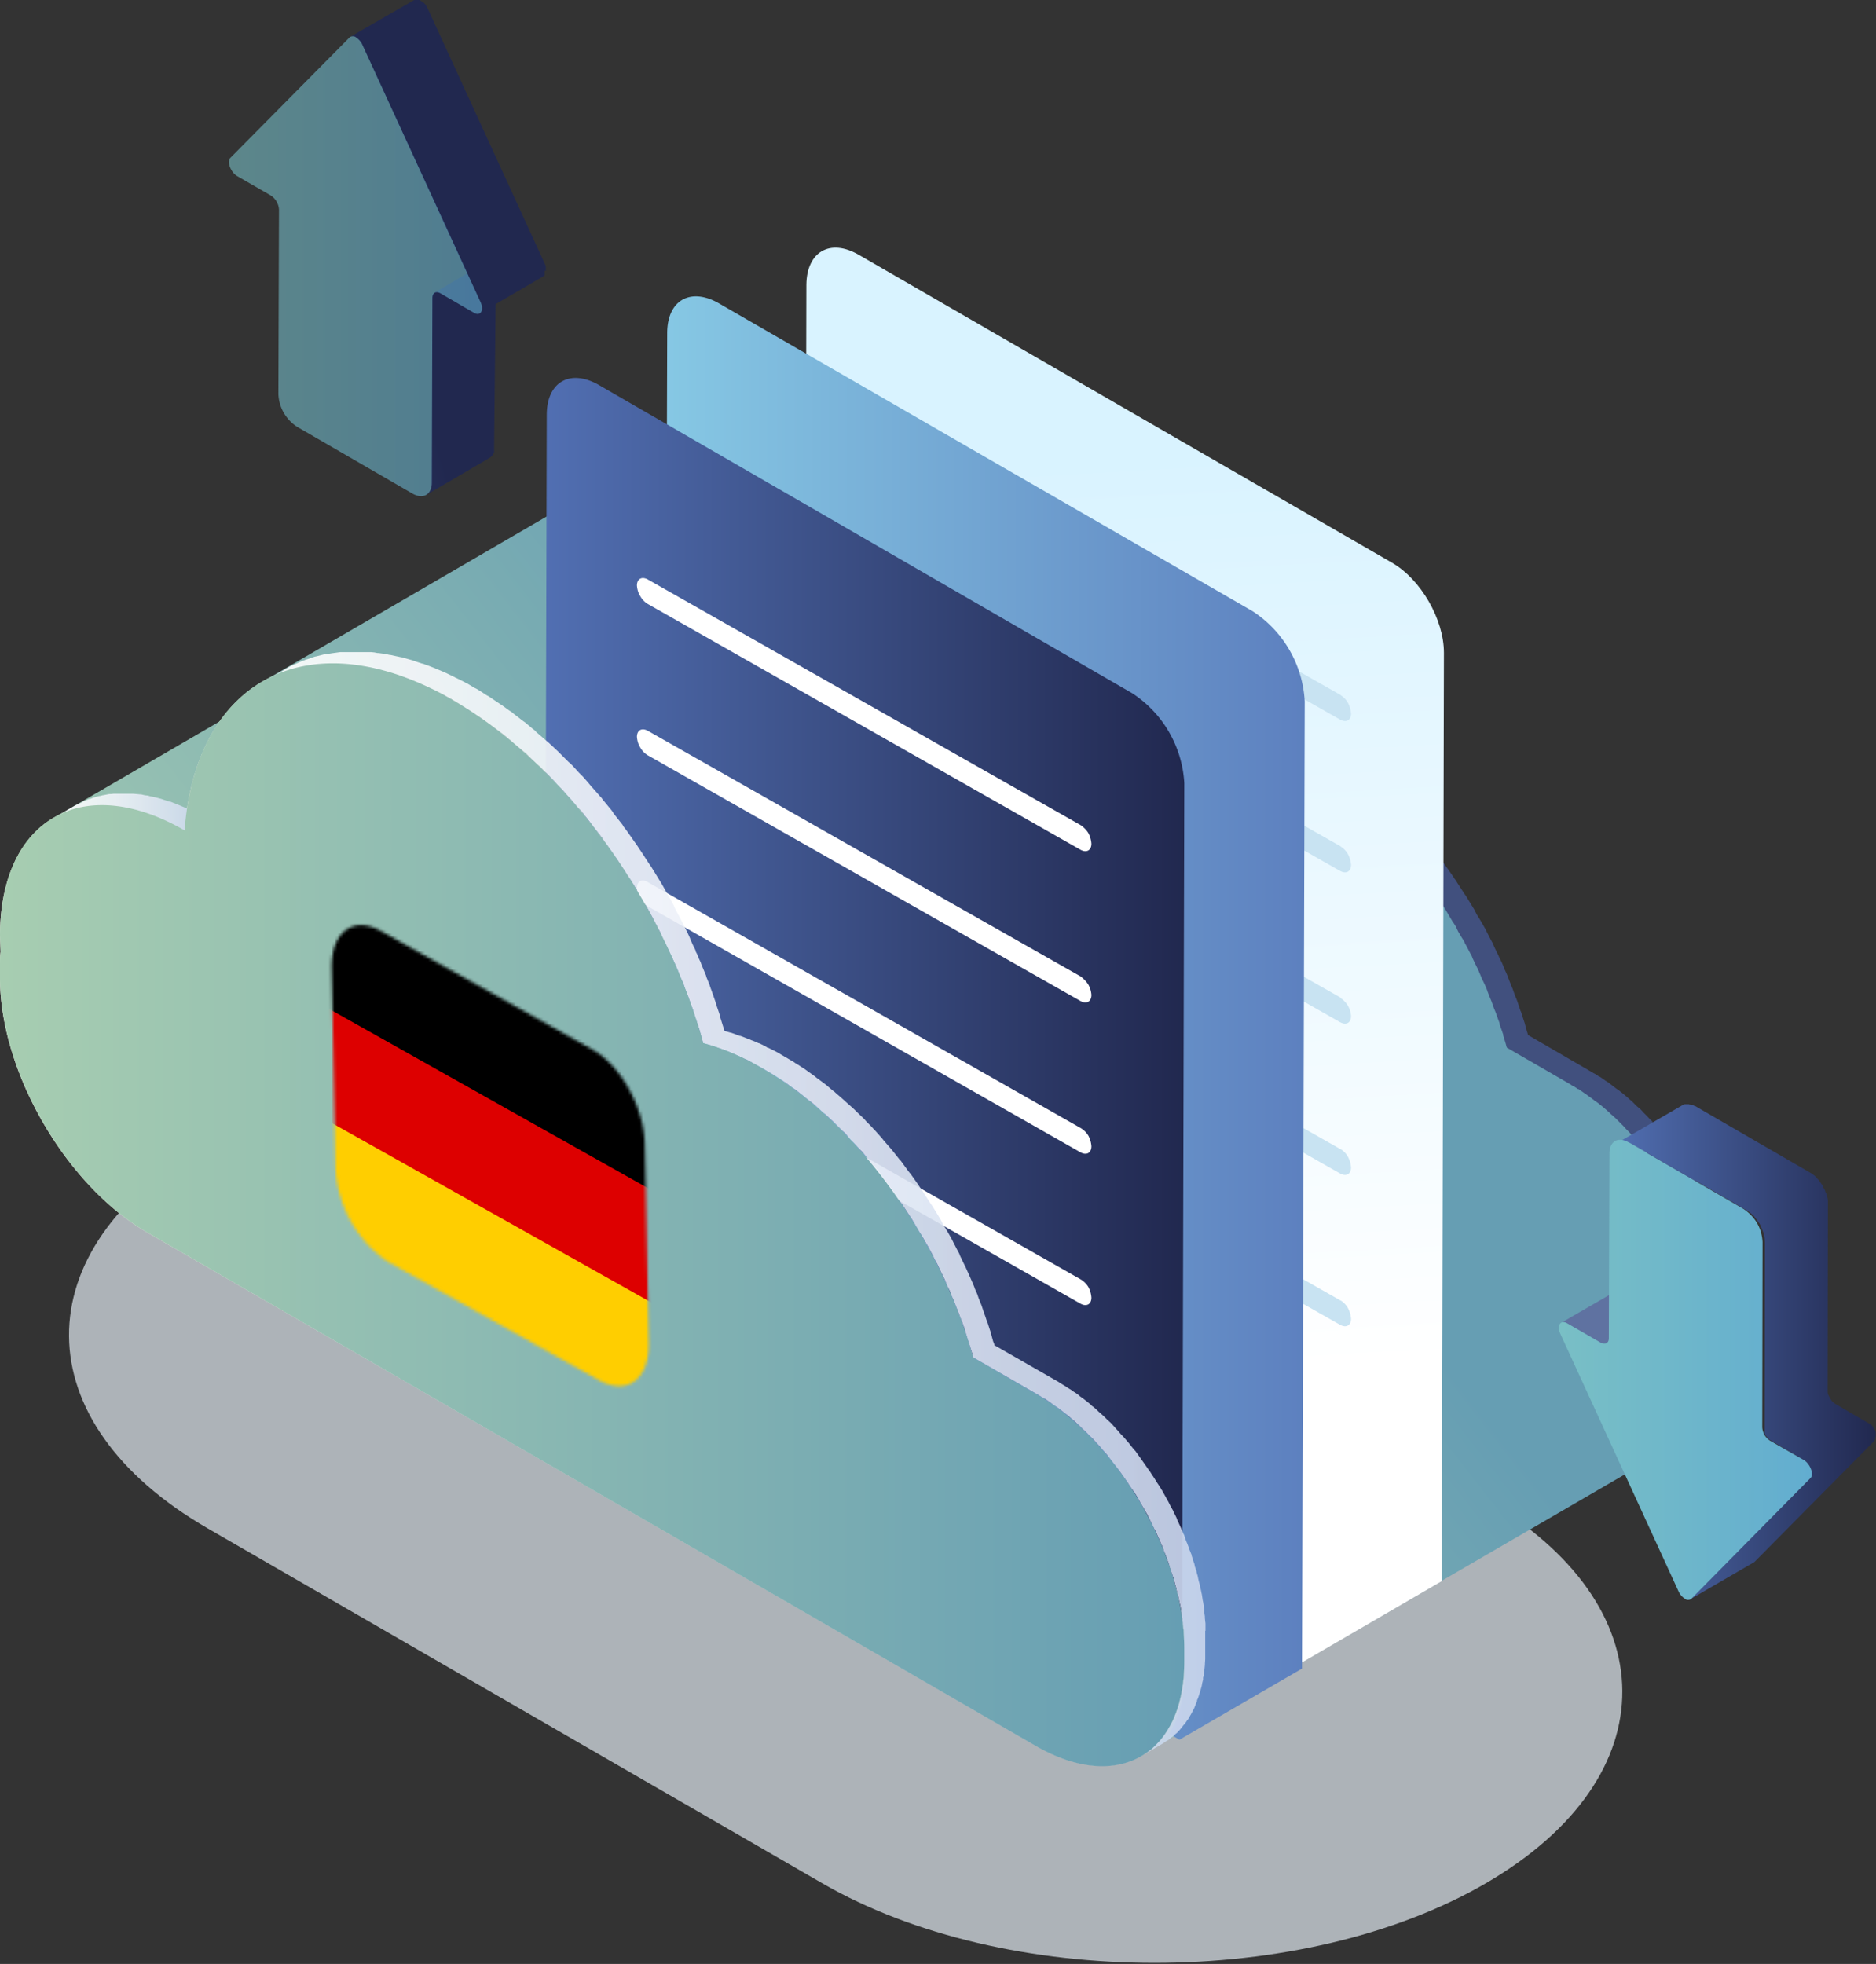 <svg version="1.1" id="Layer_1" xmlns="http://www.w3.org/2000/svg" x="0" y="0" viewBox="0 0 620 649" style="enable-background:new 0 0 620 649" xml:space="preserve"><rect x="0" y="0" width="620" height="649" fill="#333333" stroke="none"/><style>.st1{fill:#5f72a1}</style><path d="M490.4 495.2 287.4 378c-60.8-35-159-35-219.5 0s-60 92 .8 127.1l203 117.2c60.7 35.1 159 35.1 219.4 0 60.4-35.1 60-92-.7-127.1z" style="opacity:.7;fill:#e1eaf1;enable-background:new"/><path class="st1" d="m241.6 166.5-1-.5-.8-.4-1.2-.6-.9-.4-.3-.2-2.5-1-2.4-.9h-.3l-.9-.4-1.2-.4-.7-.1a2 2 0 0 0-1-.3l-.9-.3-.8-.2-1-.2-.6-.1-1-.2-1.3-.2h-.4l-1-.2-1.3-.1h-6.4l-.8.1h-.6l-2.1.4-.6.2-1.8.4-.8.3-1.1.3-.3.1-1.6.7-.7.3-2.3 1.2-7 4 2.2-1.1.8-.3 3-1.1.8-.3 1.7-.4.5-.1 2.2-.4h.6l2-.3h3.9c.6 0 .8 0 1.3.2s.8 0 1.3 0l1.4.3 1.2.2 1.6.3 1 .2 1.8.4 1 .3 1.9.6.9.3a63 63 0 0 1 5.5 2.2l1 .4 2 1 1 .5 2.6 1.5 7-4.1-2-1-.6-.6z"/><path d="M574.6 436.4V433.3c0-.2 0-.7-.2-1-.2-.3 0-.4 0-.6l-.1-1.4-.1-.8v-.2l-.4-2.5v-.4l-.4-2v-.4l-.3-1-.2-1.2-.2-.7-.2-1-.2-.9-.3-1c0-.4-.2-.7-.3-1l-.1-.6-.4-1.4-.3-1v-.2l-.9-2.5v-.2l-.8-2.3-.1-.3-.4-.9-.4-1.2-.3-.7-.4-1-.3-.6-.6-1.4-.3-.7v-.3l-1.2-2.3v-.1l-.3-.7-.9-1.8-.1-.3-.8-1.5-.6-1.1v-.3l-2.2-3.7-.2-.3-.6-1-.9-1.5-.8-1.3-1-1.5-.3-.5-.4-.5-2.7-4-2-2.6-.2-.1-1.6-2-.3-.3-1.8-2.2-.1-.2-.6-.6-1.2-1.4-.3-.2-.8-.9-1-1-.3-.3-.9-1-.8-.7-.5-.4-1-1-.6-.6-.6-.5-1-.9-.6-.5-.7-.6-1-.8-.5-.4-.9-.6-.9-.7-.4-.3-1-.8-.9-.6-.2-.1-2-1.4h-.2a10 10 0 0 0-1.9-1.2l-.5-.3-21-12.2-.2-.3c0-.4-.2-.7-.3-1.1l-.7-2.6-.1-.3-.4-1.2-.7-2.2-.2-.4-.4-1.2-.7-2.1-.2-.5-.5-1.2-.7-2-.2-.5-.5-1.2-.7-1.8-.2-.6-.5-1.2-.8-1.7-.2-.6-.5-1.2-.9-1.8-.3-.7-.5-1-1-2.1-.3-.8-.4-.7-1.4-2.7-.4-.8-.3-.6-.9-1.6-1-1.7-1-1.6-.6-1.2-.2-.4-2.7-4.4-.5-.7-2.4-3.7-.4-.7-.4-.5-1-1.5-1.2-1.7-1-1.4-.7-1-.4-.4-2.4-3.3-.4-.4-2.7-3.4-.1-.1-.7-.8-1.9-2.2-.3-.4-.7-.8-1.7-1.9-.5-.5-.6-.7-1.8-1.8-.6-.7-.5-.4-2-2-.7-.7-.3-.3-2.7-2.4-.3-.3-3-2.7-.3-.2-.7-.6-2.2-1.8-.4-.3-.8-.6-1.9-1.5-.6-.4-.6-.5-2-1.3-.8-.6-.6-.3-1.7-1.2-1-.6-.3-.2-1.7-1-1-.6-.8-.5-2.3-1.3h-.1l-2.8-1.4-.2-.1-.6-.3-2-1-.4-.1-.6-.3-1.8-.8-.6-.2-.4-.2-2-.7-.6-.2h-.2l-2.7-1h-.1l-2.2-.6v-.3l-.4-1.1-1-3.2v-.4l-1.3-4-.2-.6-.5-1.4-.9-2.5-.2-.6-.5-1.4-.8-2.3-.3-.6-.6-1.4-.8-2.2-.3-.7-.6-1.4-1-2.1-.2-.7-.6-1.3-1-2.3-.4-.7-.5-1.2-1.3-2.5-.4-.9-.4-.9-1.6-3-.6-1c0-.3-.2-.5-.3-.8l-1-1.8-1.2-2.1-1-2-.8-1.2-.3-.5-3.2-5.3-.5-.7-3-4.5-.4-.8-.6-.7-1.2-1.8-1.3-2-1.3-1.7-.7-1-.5-.6-3-3.9-.4-.5v-.2l-3.3-3.9v-.1l-.9-1-2.2-2.6-.4-.4-.8-1-2-2.3-.6-.6-.8-.8-2-2.2-.8-.7-.6-.6-2.3-2.3-.9-.8-.3-.4-3.1-2.9c-.2 0-.3-.2-.5-.3l-3.6-3.2-.2-.2-1-.8-2.5-2-.5-.5-.9-.7-2.3-1.7-.7-.5-.8-.6-2-1.5-1-.6-.6-.5-2.1-1.3-1-.7-.6-.4-2-1.2-1.2-.7-.9-.5-2.5-1.5-.3-.1-.4-.2-2.8-1.5-.4-.2h-.2l-3-1.5-.4-.2-.4-.1-3-1.4-3.3-1.2h-.3l-.3-.2-3.1-1h-.2l-.3-.1-3.2-1h-.1l-3.4-.7h-.6l-.9-.2-1.1-.2-.9-.2h-.6l-.5-.1-1-.1-1-.1-1-.1h-9.2l-2.2.3-.7.1-1.8.3h-.4l-2.8.7-.5.1-2.6.8-.1.1-.5.2-1.1.4-.7.3-1.1.4-.7.3-1.1.6-.6.3-1.6 1-7 4 1.6-1 .5-.2 1.2-.6.7-.3 1-.4.8-.3 1-.4.7-.3 2.6-.8h.5l2.7-.7.5-.1 1.8-.3.6-.1 2.2-.3h.2l2-.1h6.1l1 .1 1 .1 1 .1 1 .1 1.1.2.9.1 1.1.2.9.1.6.2 3.3.7h.2l3.2.9.5.1 3.1 1 .6.3c1.1.4 2.2.7 3.2 1.2h.1l3.1 1.3.7.3 3.1 1.5.5.2 3 1.5.5.4 2.6 1.4 2 1.2 2 1.3 1.7 1 2 1.4 1.6 1 2.1 1.5 1.5 1.2 2.3 1.7 1.4 1 2.6 2.2 1 .9 3.7 3.2.5.4c1.1.9 2.1 1.9 3.1 3l1.2 1 2.3 2.4 1.4 1.3 2 2.2 1.3 1.4 2.1 2.3 1.2 1.3 2.2 2.7 1 1 3.2 4 .5.7 2.9 3.8 1.2 1.7 1.3 1.7 1.4 2 1.2 1.7 1 1.5 3 4.5.4.8 3.2 5.2 1 1.8 1.1 1.9 1.2 2.1 1 1.9.9 1.7 1.6 3.1.9 1.8 1.2 2.5.9 1.9 1 2.2.9 2 .9 2.1.9 2.1.7 2.1.8 2 .8 2.3.8 2 .9 2.5.6 2 .9 2.6.6 1.8 1.3 4.6 5 1.6.8.3 2 .7 1 .4 1.8.8 1 .4 2 1 .8.3 5.2 2.8 1.8 1 1.7 1 1.2.9 1.8 1.2 1.3.9 1.8 1.2 1.2 1 2 1.4 1.1 1 2.2 1.7 1 .8 3 2.7.4.3 2.7 2.5 1 1 2 2 1 1 3 3 1.7 2 1 1.1 1.9 2.2.7 1c1 1 1.8 2.2 2.7 3.3l.4.5c.9 1 1.7 2.2 2.5 3.3l1 1.4 1 1.4 1.2 1.7 1 1.4.8 1.2 2.5 3.7.5.8 2.6 4.4 1 1.5.8 1.6 1 1.8 1 1.6.7 1.4 3 6.3.8 1.6.9 2 .8 1.6.7 1.8.8 1.8.7 1.8.7 1.7.7 2 .6 1.6.7 2.1.6 1.6.7 2.3.5 1.5.7 2.6.4 1.3 21.2 12.4 2.4 1.4h.1l2.3 1.6.8.6 1.5 1 1 .8 1.3 1 1 .8 1.3 1.1 1 .9 1.2 1.1 1 1 1.3 1.2 1 .9 1.2 1.3.8.9 1.5 1.6.6.6 2 2.3.3.4 3.6 4.8 2.8 4 .6 1 1 1.4.9 1.4 1 1.5.7 1.2 2 3.8.8 1.4.8 1.5 1 2 .3.7 1.2 2.7.3.8.9 2 .4 1a34 34 0 0 1 2 5.3v.3l1 2.8c.7 2.2 1.3 4.5 1.8 6.8l.3 1.8.2 1 .4 2.5.1.3.4 2.8v.8l.3 2v1l.2 1.8v7.2l-.1 2.7v.7l-.1 1.8-.1 1-.2 1.5-.2 1-.2 1.4-.2 1.2c0 .4-.2.7-.3 1.1l-.4 1.4-.3 1-.5 1.5c0 .3-.2.6-.3.8l-1.9 4.3-1 1.7-.2.3-.8 1.2-.4.5-.8 1-.4.4-1.2 1.3-.2.1-1 1-.5.4-1 .7-.4.3-1.5 1 7-4.1 1.5-1 .4-.3 1-.7.4-.4 1.2-1 .1-.1 1.3-1.3.3-.4.8-1 .4-.5.8-1.2.2-.3h.1l1-1.7.9-1.7v-.1l1-2.5v-.2l.3-.6.5-1.6.1-.4.2-.6.3-1.3.2-.6.1-.6.2-1.2.2-.6v-.7l.2-1 .1-.6.1-1 .1-1V445l.2-2.4v-6.1l.1-.1z" style="fill:#41507e"/><linearGradient id="SVGID_1_" gradientUnits="userSpaceOnUse" x1="118.8" y1="145.8" x2="368.7" y2="340.6" gradientTransform="matrix(1 0 0 -1 0 649.9)"><stop offset="0" style="stop-color:#a7cdb1"/><stop offset="1" style="stop-color:#669eb3"/></linearGradient><path d="M567.5 440.5v-3.2l-.1-1v-.5l-.2-1.4v-1l-.4-2.5-.1-.4-.4-2v-.4l-.2-1-.3-1.2-.1-.7-.3-1-.2-.9-.2-1c0-.4-.2-.7-.3-1l-.2-.6c0-.4-.2-1-.4-1.4l-.2-.9-.1-.3-.8-2.5-.1-.2-.8-2.2-.1-.4-.3-.8-.5-1.2-.3-.8-.4-1-.2-.6-.6-1.4-.3-.7-.1-.2-1.1-2.4-.3-.8-.9-1.8-.2-.3-.7-1.4-.6-1.2-.1-.2-2.2-3.8-.1-.3-.6-1-1-1.5-.8-1.3-1-1.5-.3-.5-.3-.4-2.8-4-2-2.7-.1-.1-1.6-2-.3-.3-1.9-2.3-.7-.7-1.2-1.4-.2-.2-.9-.9-.9-1-.3-.3-1-1-.7-.7-.5-.5-1-.9-.7-.6-.5-.5-1-.9-.6-.5-.7-.6-1-.8-.5-.4-.9-.6-.9-.7-.4-.3-1.1-.8-.8-.6-.2-.1-2-1.4h-.2c-.7-.5-1.3-.9-2-1.2l-.4-.3-21.1-12.2-.1-.3-.3-1.1-.8-2.6v-.3l-.4-1.2-.8-2.2v-.4l-.5-1.3-.7-2-.2-.5-.5-1.2-.7-2-.2-.5-.5-1.2-.7-1.8-.2-.6-.5-1.2-.8-1.7-.3-.6-.5-1.2-.8-1.9-.3-.6-.5-1-1-2.1-.3-.8-.4-.7-1.4-2.7-.5-.9-.2-.5-1-1.6-1-1.7-.8-1.7-.7-1.1-.3-.4-2.6-4.4-.5-.7-2.4-3.8-.4-.6-.4-.6-1-1.4-1.2-1.7-1-1.4-.7-1-.4-.4-2.4-3.3-.4-.4v-.1l-2.8-3.3-.1-.2-.7-.7-1.9-2.2-.3-.4-.7-.8-1.8-2-.4-.4-.7-.7-1.7-1.8-.6-.7-.5-.5-2-1.9-.7-.7-.3-.3-2.7-2.4-.3-.4-3-2.6-.3-.2-.7-.6-2.2-1.8-.4-.3-.8-.6-1.9-1.5-.6-.4-.7-.5-1.7-1.3-.8-.5-.6-.4-1.7-1.1-1-.6-.3-.3-2-1-1-.7-.7-.4-2.4-1.3-2.9-1.5h-.1l-.7-.4-2-1h-.4l-.5-.3-1.9-.8-.5-.3-.5-.1-2-.8-.5-.2h-.2l-2.8-1-2.2-.5v-.3l-.4-1.2-1-3.2v-.3l-1.4-4.1-.1-.5-1.4-4-.2-.5-.5-1.5-.9-2.2-.2-.6-.6-1.5-.9-2.1-.2-.7-.6-1.4-1-2.1-.2-.7-.6-1.4-1-2.2-.4-.7-.5-1.2-1.3-2.5-.4-.9-.4-.9-1.6-3.1-.6-1-.3-.7-1-1.9c-.3-.7-.8-1.4-1.2-2l-1-2-.8-1.2-.3-.6-3.2-5.2-.5-.7-3-4.6-.4-.7-.6-.7-1.2-1.8-1.3-2c-.4-.7-.9-1.1-1.3-1.7l-.7-1-.5-.7-3-3.8-.3-.5-.2-.2-3.1-4h-.2l-.8-1-2.2-2.6-.3-.4-1-1-2-2.3-.5-.6-.8-.8-2-2.2-.8-.7-.6-.6-2.3-2.3-.8-.9-.4-.3-3-2.9-.5-.4h-.1l-3.6-3.2-.3-.2-.9-.7-2.5-2.1-.5-.4-1-.7-2.2-1.8-.8-.6-.8-.5-2-1.5-1-.7-.6-.4-2.1-1.4-1-.7-.6-.3-2-1.2-1.2-.7-.8-.6-2.6-1.4-.3-.1-.4-.2-2.8-1.5-.4-.2h-.1l-3.2-1.6-.3-.1-.4-.2-3-1.3h-.1l-3.2-1.2-.4-.1-.3-.1-3-1h-.2l-.4-.2-3.2-.9h-.1l-3.3-.7h-.3l-.4-.1-.8-.2-1.2-.2-.8-.1h-.7l-.4-.1-1-.2h-1l-1-.2h-7.1l-2 .1h-.2l-2.2.3h-.6l-1.9.4h-.4l-2.7.7-.5.1-2.6.8h-.2l-.5.2-1 .5-.8.2-1 .5-.7.3-1.2.6-.6.3-1.6.9L86.7 225.3l1.6-1 .6-.2 1.2-.6.6-.3 1.1-.5.7-.2 1.1-.5.7-.2 2.6-.8.4-.1 2.8-.7h.4l1.9-.4h.6l2.1-.3-87.2 50.7 2.2-1.1.8-.4 1.6-.6 1.4-.5.8-.2 1.7-.4.6-.2 2.2-.4h.6l2-.2h3.8l1.2.1 1.3.2 1.5.1 1.2.2 1.6.3 1 .3 1.7.4 1.1.3 1.9.6.8.2c1.8.7 3.7 1.4 5.6 2.3l.9.4 2 1 1 .5 2.5 1.4 81.1-47.2 1.1.5.5.3 3 1.5.5.3 2.6 1.4 2 1.3 2 1.2 1.7 1 2 1.4 1.6 1 2.1 1.6 1.5 1 2.3 1.8 1.4 1.1 2.6 2 1 1 3.7 3.2.5.5 3.1 2.8 1.2 1.2 2.4 2.3 1.3 1.4 2 2.1 1.4 1.4 2 2.3 1.2 1.4 2.3 2.6.9 1 3.2 4 .5.7 3 3.8 1.1 1.7 1.3 1.7 1.4 2 1.2 1.7 1 1.5 3 4.6.4.7 4.3 7 1 1.9 1.2 2.1 1 1.9 1 1.7 1.5 3.1.9 1.8 1.2 2.5 1 1.9 1 2.2.8 2 1 2.1.8 2.1.9 2.2.8 2 .8 2.3.8 2 .8 2.5.7 2 .9 2.6.5 1.8 1 3.2c0 .5.2 1 .4 1.4l5 1.6.7.2 2 .8 1 .4 1.8.8 1 .4 2 1 .8.3 2.8 1.5 2.5 1.3 1.7 1 1.7 1 1.3.9 1.8 1.2 1.3.9 1.8 1.2 1.3 1 1.9 1.4 1.2 1 2.1 1.7 1 .8 3 2.7.5.3 3.6 3.5 2 2 1.1 1 1.8 1.9 1 1.2 1.8 1.9 1 1.2 1.9 2.2.8.9 2.6 3.3.5.5 2.4 3.3 1.1 1.4 1 1.4 1.2 1.7 1 1.4.8 1.2 2.4 3.7.5.8 2.6 4.4 1 1.5.9 1.6 1 1.8.9 1.6.7 1.4 1.4 2.7.7 1.5 1 2.1.8 1.6.8 1.9.8 1.7.8 1.8.7 1.8.7 1.8.7 1.7.7 2 .7 1.6.7 2.1.5 1.6.8 2.3.4 1.5.8 2.5.4 1.4 21 12.2 2.5 1.5h.1l2.3 1.6.8.5 1.5 1.1 1 .7 1.3 1.1 1 .8 1.3 1.1 1 .9 1.2 1.1 1 1 1.3 1.1.9 1 1.3 1.3.8.8 1.5 1.6.5.7 2 2.3.3.4 1.7 2 2 2.7 2.8 4 .6 1 1 1.4.8 1.4 1 1.5.7 1.3 2.1 3.7.8 1.4.7 1.5 1 2 .4.7 1.2 2.8.3.7.8 2 .4.9.8 2 .3.8 1 2.6v.3l.9 2.8.2.9.6 2 .3 1 .4 1.8.3 1 .4 2 .2 1 .4 2.4v.3l.5 2.8v.8l.2 2 .1 1 .1 1.8v10.8l-.1 1.8-.1 1-.2 1.4-.2 1.1-.2 1.3-.2 1.2-.3 1.2-.3 1.3-.3 1-.5 1.6-.3.8c-.6 1.5-1.2 2.9-2 4.3l-1 1.7-.2.3-.9 1.2c0 .2-.2.3-.3.5l-.9 1-.3.4-1.2 1.3-.2.1-1.1 1-.4.4-1 .7-.5.3-1.4 1 176.2-102.4 1.4-1 .5-.2 1-.8.4-.3 1.1-1 .2-.2 1.2-1.3.3-.4.9-1 .3-.4.9-1.2.2-.4 1-1.7 1-1.7 1-2.5v-.3l.2-.6.6-1.5v-.4l.3-.7.3-1.3.1-.5.2-.7.2-1.1.1-.6.1-.8.2-1v-.6l.2-.9v-1.4l.2-1.4V442.6c.2-.7.2-1.5.1-2.2l.1.1z" style="fill:url(#SVGID_1_)"/><path d="M149.9 231.4c37.7 21.8 70 67.6 82.5 113.3A80.8 80.8 0 0 1 252 353c31.8 18.4 59 57 69.6 95.6l21 12.1c27 15.6 48.9 53.4 48.8 84.4v3.8c-.1 31-22 43.5-49 28L48.7 407.3C21.7 391.7-.1 354 0 323v-3.9c0-1.5 0-3 .2-4.6l-.2-5.3c.1-38.5 27.4-54.1 61-34.7 3.8-50.6 42.1-70.1 88.9-43.1z" style="fill:#f6f0e9"/><linearGradient id="SVGID_2_" gradientUnits="userSpaceOnUse" x1="380.8" y1="194.9" x2="363.9" y2="497.7" gradientTransform="matrix(1 0 0 -1 0 649.9)"><stop offset="0" style="stop-color:#fff"/><stop offset="1" style="stop-color:#d9f3ff"/></linearGradient><path d="M477.2 215.7c0-11-7.6-24.2-17.1-29.7L283.8 84.2c-9.5-5.5-17.2-1-17.3 9.9l-.6 268.4.2.1 2 1.8 1 .8 3.2 2.7.3.3 2.7 2.5 1 1 2 1.9 1 1.1 1.8 1.9 1.1 1.2 1.7 1.9 1 1.1 2 2.2.7 1 2.7 3.3.4.5 2.5 3.2 1 1.5 1 1.4 1.2 1.7 1 1.4.8 1.2 2.4 3.7.5.8c1 1.4 1.8 2.9 2.7 4.3l.9 1.6.9 1.6 1 1.8.9 1.6.7 1.4 1.4 2.7.7 1.4 1 2.2.8 1.6.9 1.9.7 1.7.8 1.8.7 1.7.7 1.8.7 1.8.7 1.9.7 1.7.7 2 .6 1.7.7 2.2.5 1.6 1.1 4 21.1 12.1 2.4 1.4.1.1 2.3 1.6.8.5 1.5 1.1 1 .7 1.3 1 1 .9 1.3 1 1 1 1.2 1 1 1 1.3 1.2 1 1 1.2 1.2.8 1 1.5 1.5.6.7 2 2.3.3.4 1.6 2 2 2.7 2.8 4 .6 1 1 1.4.9 1.3 1 1.6 2.8 5 .7 1.4.8 1.5 1 2 .3.7 1.2 2.7.3.7.9 2 .4 1 1 2.8 1 2.6v.2l.9 2.9.3.9.5 1.9.3 1 .5 1.9.2 1 .6 3 .4 2 34.6 19.9 51.6-30 .7-306.8z" style="fill:url(#SVGID_2_)"/><path d="m443.1 229.7-143.2-81.2c-2-1.1-3.6-.2-3.6 2 .1 1.2.4 2.4 1 3.5a7 7 0 0 0 2.5 2.6l143.1 81.2c2 1.1 3.6.2 3.6-2a8.8 8.8 0 0 0-1-3.5 7 7 0 0 0-2.5-2.6h.1zm0 50-143.2-81.2c-2-1.1-3.6-.2-3.6 2 .1 1.2.4 2.4 1 3.5a7 7 0 0 0 2.5 2.6l143.1 81.2c2 1.1 3.6.2 3.6-2a8.8 8.8 0 0 0-1-3.5 7 7 0 0 0-2.5-2.6h.1zm0 50-143.2-81.2c-2-1.1-3.6-.2-3.6 2 .1 1.2.4 2.4 1 3.5a7 7 0 0 0 2.5 2.6l143.1 81.2c2 1.1 3.6.2 3.6-2a8 8 0 0 0-1-3.4c-.6-1-1.4-1.9-2.5-2.6l.1-.1zm0 50.1-143.2-81.3c-2-1.2-3.6-.3-3.6 2a8 8 0 0 0 1 3.4c.6 1 1.4 1.9 2.5 2.6l143.1 81.3c2 1.1 3.6.2 3.6-2a8.8 8.8 0 0 0-1-3.5 7 7 0 0 0-2.5-2.6l.1.1zm0 50-143.2-81.3c-2-1.1-3.6-.2-3.6 2 .1 1.2.4 2.4 1 3.5a7 7 0 0 0 2.5 2.6l143.1 81.2c2 1.1 3.6.2 3.6-2a8.8 8.8 0 0 0-1-3.5 7 7 0 0 0-2.5-2.6l.1.1z" style="fill:#c8e3f2"/><linearGradient id="SVGID_3_" gradientUnits="userSpaceOnUse" x1="219.9" y1="313.5" x2="431.2" y2="313.5" gradientTransform="matrix(1 0 0 -1 0 649.9)"><stop offset="0" style="stop-color:#86c8e4"/><stop offset="1" style="stop-color:#5d80bf"/></linearGradient><path d="M431.2 231.8A38 38 0 0 0 414 202L237.7 100.3c-9.5-5.5-17.2-1.1-17.2 9.8l-.6 202.4.8 1.6.9 1.9 1 2.3.9 2 .9 2 .9 2.1.8 2.2.9 2.1.8 2.2.8 2 .8 2.5.7 2 .8 2.6.6 1.8 1.3 4.6 5 1.6.8.3 2 .7 1 .4 1.8.8 1 .4 2 1 .8.3 5.2 2.9 1.8 1 1.7 1 1.3.8 1.8 1.2 1.3.9 1.8 1.3 1.2.9 2 1.4 1.1 1 2.2 1.7 1 .8 3 2.7.4.3 5.6 5.4 1.1 1.2 1.8 1.8 1.1 1.2 1.7 2 1 1 2 2.3.7.9 2.7 3.3.4.5 2.5 3.3 1 1.4 1 1.4 1.2 1.7 1 1.4.8 1.2 2.4 3.8.5.7 2.7 4.4.9 1.6.9 1.5 1 1.8.9 1.6.7 1.4 1.4 2.7 1.7 3.6.8 1.6.9 2 .7 1.6.8 1.8.7 1.8.8 1.8.7 1.7.7 2 .6 1.7.7 2 .6 1.7.7 2.2.5 1.5.7 2.5.4 1.4 21.1 12.3 2.4 1.4.2.1 2.3 1.6.7.5 1.6 1.1.9.7 1.3 1 1 .9 1.3 1 1 1 1.3 1 1 1 1.2 1.2 1 1 1.2 1.2.8 1 1.5 1.5.6.7 2 2.3.3.4 1.6 2 2.1 2.7 2.8 4 .6 1 1 1.4.8 1.3 1 1.6.7 1.2 2.1 3.8.8 1.4.7 1.5 1 2 .4.7 1.2 2.7.3.8.8 2 .4.9.8 2 .3.8 1 2.6v.2l.9 2.9.2.9.6 1.9.3 1 .4 1.9.3 1 .4 2 .2 1 .4 2.4v.3l.5 2.8v.8l.2 2 .1.9.1 1.9v10.7l-.2 1.8v1l-.2 1.5-.2 1-.2 1.4-.3 1.2-.2 1.1-.4 1.4c0 .4-.2.7-.3 1l-.5 1.5-.3.9a40 40 0 0 1-2 4.2l-.4.9 3.3 1.9 40.5-23.5.9-319.6z" style="fill:url(#SVGID_3_)"/><linearGradient id="SVGID_4_" gradientUnits="userSpaceOnUse" x1="180.4" y1="319.6" x2="391.4" y2="319.6" gradientTransform="matrix(1 0 0 -1 0 649.9)"><stop offset="0" style="stop-color:#516fb2"/><stop offset="1" style="stop-color:#21284f"/></linearGradient><path d="m374.3 492.5.9 1.3 1 1.6.7 1.2 2 3.8.8 1.4.8 1.4 1 2.1.3.7 1.2 2.7.3.7.9 2 .4 1 .7 2 .3.8 1 2.6v.2l1 2.8c0 .3 0 .6.2 1l.5 1.9.3 1 .5 1.9.2 1 .4 1.9.2 1 .4 2.4.1.4.3 2.3.7-276.8a38 38 0 0 0-17.2-29.7L197.9 127.2c-9.5-5.4-17.2-1-17.2 9.9l-.3 118.2.5.5 1.3 1.3 2 2.2 1.4 1.4 2 2.3 1.2 1.3 2.3 2.6 1 1.1 3 4 .6.7 3 3.8 1.2 1.6 1.2 1.8 1.4 2 1.2 1.7 1 1.5 3 4.5.4.7 4.3 7 1 2 1.2 2 1 2 1 1.6 1.5 3.2 1 1.7 1.1 2.5 1 2 1 2.2.8 2 1 2 .8 2.2.9 2.1.8 2.1.9 2.3.7 2 .9 2.5.6 1.9.9 2.7.5 1.7 1 3.2.4 1.5c1.7.4 3.4.9 5 1.5l.7.3 2 .7 1 .4 1.9.8 1 .4 2 1 .7.4 2.8 1.4 2.5 1.4 1.7 1 1.7 1 1.4.8 1.7 1.2 1.3 1 1.8 1.2 1.3 1 1.9 1.4 1.2 1c.7.5 1.4 1 2.1 1.7l1 .7 3.1 2.7.4.4 3.6 3.4 2 2 1.1 1.1 1.8 1.8 1.1 1.2 1.7 2 1 1.1 2 2.2.7 1 2.7 3.2.4.6 2.4 3.2 1.1 1.5 1 1.4 1.2 1.6 1 1.5.8 1.2 2.4 3.7.5.7 2.7 4.4.9 1.6.9 1.6 1 1.7.9 1.7.7 1.4 1.4 2.6.7 1.5 1 2.2.8 1.6.9 1.9.7 1.7c.2.7.5 1.1.8 1.7l.7 1.8.8 1.8.6 1.8.8 1.9.6 1.7.7 2 .6 1.7.7 2.2.5 1.5.7 2.6.4 1.4 21.1 12.2 2.4 1.4.1.1 2.3 1.5.8.6 1.5 1 1 .8 1.3 1 1 .9 1.3 1 1 1 1.2 1 1 1 1.3 1.2 1 .9 1.2 1.3.8.9 1.5 1.6.6.6 2 2.4.3.3 1.6 2 2 2.7 2.8 4 .6 1 1 1.6z" style="fill:url(#SVGID_4_)"/><path d="m357.2 272.7-143.1-81.2c-2-1.1-3.6-.2-3.6 2 .1 1.2.4 2.4 1.1 3.5a7 7 0 0 0 2.5 2.6l143 81.2c2 1.1 3.6.2 3.6-2a8.8 8.8 0 0 0-1-3.5c-.6-1-1.5-1.9-2.5-2.6zm0 50-143.1-81.2c-2-1.1-3.6-.2-3.6 2 .1 1.2.4 2.4 1.1 3.5a7 7 0 0 0 2.5 2.6l143 81.2c2 1.1 3.6.2 3.6-2a8 8 0 0 0-1-3.4c-.7-1.1-1.5-1.9-2.5-2.7zm0 50.1-143.1-81.3c-2-1.2-3.6-.3-3.6 2a8 8 0 0 0 3.6 6l143 81.3c2 1.1 3.6.2 3.6-2a8.8 8.8 0 0 0-1-3.5c-.6-1-1.5-1.9-2.5-2.5zm0 50-143.1-81.3c-2-1.1-3.6-.2-3.6 2 .1 1.2.4 2.4 1.1 3.5a7 7 0 0 0 2.5 2.6l143 81.2c2 1.1 3.6.2 3.6-2a8.8 8.8 0 0 0-1-3.5c-.6-1-1.5-1.9-2.5-2.5zm0 50-143.1-81.2c-2-1.1-3.6-.2-3.6 2 .1 1.2.4 2.4 1.1 3.5a7 7 0 0 0 2.5 2.6l143 81.2c2 1.2 3.6.3 3.6-2a8 8 0 0 0-1-3.4c-.6-1-1.4-1.9-2.5-2.6v-.1z" style="fill:#fff"/><g style="opacity:.9"><linearGradient id="SVGID_5_" gradientUnits="userSpaceOnUse" x1="17.8" y1="381.4" x2="68.1" y2="381.4" gradientTransform="matrix(1 0 0 -1 0 649.9)"><stop offset="0" style="stop-color:#fff"/><stop offset=".4" style="stop-color:#eff3f9"/><stop offset="1" style="stop-color:#cad6ed"/></linearGradient><path d="m65.4 269-1-.5-.8-.4-1.2-.6-.8-.4-.4-.2-2.4-1-2.5-1H56l-.9-.3-1.2-.4-.6-.2-1.1-.3-.8-.2-.9-.2-1-.2-.6-.2-1-.1-1.3-.3h-.4l-1-.1-1.3-.1h-6.4l-.8.1h-.6l-2.1.4h-.1l-.6.2a6 6 0 0 0-1.7.4l-.8.2-1 .4h-.3l-1.7.7-.7.4-2.3 1.1-7 4.1 2.3-1.1.7-.4 1.7-.6 1.3-.5.8-.2 1.7-.5h.6l2.2-.4.6-.1 2-.2h3.9l1.2.1 1.3.2 1.5.1 1.2.2 1.6.3 1 .3 2.8.7 1.9.6.8.2a66 66 0 0 1 5.6 2.3l.9.4 2 1 1 .5 2.6 1.5 7-4.1-1.9-1.1-.7-.5z" style="fill:url(#SVGID_5_)"/><linearGradient id="SVGID_6_" gradientUnits="userSpaceOnUse" x1="86.9" y1="252" x2="398.4" y2="252" gradientTransform="matrix(1 0 0 -1 0 649.9)"><stop offset="0" style="stop-color:#fff"/><stop offset=".4" style="stop-color:#eff3f9"/><stop offset="1" style="stop-color:#cad6ed"/></linearGradient><path d="M398.4 538.9v-2.4l-.1-.8-.1-1v-.5l-.2-1.4v-1l-.4-2.5-.1-.4-.3-2-.1-.4-.2-1-.3-1.2-.1-.7-.3-1-.2-.9-.2-1-.3-1-.1-.6-.5-1.4-.2-1-.1-.2-.8-2.5v-.2l-.9-2.2-.1-.4-.3-.8-.5-1.2-.3-.8-.3-1-.3-.6-.6-1.4-.3-.7-.1-.2-1.1-2.4v-.1l-.3-.7-.9-1.8-.1-.3-.8-1.4-.6-1.2-.1-.2-2.1-3.8-.2-.3-.6-1-1-1.5-.8-1.3-1-1.5-.3-.5-.3-.4-2.8-4-2-2.8h-.1l-1.6-2-.3-.4-1.9-2.2-.7-.7-1.2-1.4-.2-.2-.9-1-.9-1-.3-.3-1-.9-.7-.7-.5-.5-1-.9-.7-.6-.5-.5-1-.9-.7-.5-.6-.6-1-.8-.5-.4-.9-.7-1-.7-.3-.3-1.1-.8-.8-.5-.2-.2-2.1-1.3-.1-.1-2-1.2-.4-.3-21.3-12.2v-.3l-.4-1-.7-2.6-.1-.4-.4-1.2-.7-2.2-.2-.4-.4-1.2-.7-2-.2-.6-.4-1.2-1-2.5-.4-1.2-.8-1.8-.2-.6-.5-1.2-1-2.3-.5-1.1-.9-2-.3-.6-.5-1-1-2.1-.3-.8-.4-.7-1.4-2.7-.4-.8-.3-.6-.9-1.6-1-1.7-1-1.6-.6-1.2-.2-.4-2.7-4.4-.5-.7-2.4-3.7-.4-.7-.4-.5-1-1.5-1.2-1.7-1-1.4-.7-.9-.4-.5-2.4-3.3-.4-.4-2.7-3.4-.1-.1-.7-.8-1.9-2.2-.3-.4-.7-.8-1.7-1.9-.5-.5-.6-.7-1.8-1.8-.6-.7-.5-.5-2-1.9-.7-.7-.3-.3-2.7-2.4-.3-.3-3.1-2.7-.2-.2-.8-.6-2.1-1.8-.4-.3-.8-.6-1.9-1.4-.6-.5-.7-.5-1.8-1.3-.7-.5-.6-.4-1.7-1.1-1-.6-.4-.3-1.7-1-1-.6-.7-.4-2.4-1.4-2.8-1.4h-.2l-.6-.4-2-1-.4-.1-.6-.3-1.8-.7-.6-.3-.4-.1-2-.8-.6-.2h-.2l-2.7-1h-.1l-2.2-.6v-.2l-.4-1.2-1-3.2v-.3l-.5-1.5-.9-2.6-.1-.5-1.4-4-.2-.5-.5-1.5-.9-2.2-.2-.7-1.5-3.6-.2-.6-.7-1.5c-.3-.7-.5-1.4-.9-2l-.2-.7-.7-1.4-1-2.2c0-.3-.2-.5-.3-.8l-.5-1.1-1.3-2.6-.4-.8-.5-1-1.6-3-.5-1-.3-.7-1-1.9-1.2-2.1-1.8-3.2-.3-.5-3.2-5.2-.5-.7-3-4.6-.5-.7-.5-.8-1.2-1.7-1.4-2-1.2-1.7-.8-1-.4-.7-3-3.8c0-.2-.2-.4-.4-.6v-.1l-3.3-4v-.1l-.9-1-2.2-2.5-.4-.4-.8-1-2-2.3-.6-.6-.8-.8-2-2.2-.8-.8-.6-.5-2.3-2.3-.9-.9-.3-.3-3.1-2.9-.4-.4h-.1l-3.7-3.2-.2-.3-.9-.7-2.5-2.1-.6-.4-.9-.7-2.2-1.7-.7-.6-.8-.5-2.2-1.6-.9-.6-.6-.4-2.1-1.4-1-.7-.6-.3-2-1.3-1.1-.7-1-.5-2.5-1.5h-.2l-.4-.3-3-1.5-.3-.1-.1-.1-3.1-1.5-.3-.1-.4-.2c-2.1-.9-4.2-1.8-6.3-2.5l-.4-.2h-.3l-3-1-.2-.1-.4-.1-3.2-.9h-.1l-3.3-.7-.4-.1h-.3l-.8-.2-1.2-.2-.8-.1-.7-.1h-.4l-1-.2-1-.1h-10.3l-2.2.3-.7.1-1.8.3h-.4l-2.8.7-.5.1-2.6.9h-.2l-.4.2-1.1.4-.7.3-1.1.5-.7.3-1.1.5-.6.3-1.6 1-7 4 1.6-1 .6-.2 1.1-.6.7-.3 1.1-.4.7-.3 1.1-.4.6-.3 2.7-.8h.4l2.8-.7.4-.1 1.8-.3.7-.1 2.2-.3h.1l2-.1h6.1l1 .1 1 .1 1 .1 1 .1 1.2.2.8.1 1.2.2.8.2h.7l3.3.8h.1l3.2 1h.6l3 1 .7.3 3.2 1.2 3.1 1.3.7.3 3.2 1.5.5.2 2.9 1.5.6.4 2.6 1.4 2 1.2 2 1.3 1.6 1 2 1.4 1.6 1 6 4.4 1.3 1 2.6 2.2 1.1 1 3.7 3 .5.5 3 3 1.3 1c.7.9 1.5 1.6 2.3 2.4l1.3 1.3 2 2.2 1.4 1.4 2 2.3 1.3 1.4 2.2 2.6 1 1 3.1 4 .5.7 3 3.8 1.1 1.6 1.2 1.7 1.4 2 1.2 1.7 1 1.5 3 4.6.5.7 3.2 5.2 1 1.9 1.1 1.8 1.2 2.1 1 1.9.9 1.7 1.6 3.1.8 1.8 3.2 6.7.9 2 .9 2 .8 2.2 1 2.1.7 2.1.9 2.2.7 2 .9 2.5.6 2 .9 2.6.6 1.8.9 3.2.4 1.5c1.7.4 3.4.9 5 1.5l.8.3 2 .7 1 .4 1.8.8 1 .4 2 1 .8.3 5.3 2.9 1.7 1 1.7 1 1.3.8 1.8 1.2 1.3.9 1.8 1.3 1.3.9 1.8 1.4 1.2 1 2.2 1.7 1 .8 3 2.7.4.3 2.7 2.5 1 1 2 2 1.1 1 1.7 2 1.1 1.1 1.8 2 1 1 1.9 2.3.7 1c1 1 1.8 2 2.7 3.2l.4.5 2.5 3.3 1 1.4c.4.4.8 1 1 1.5l1.2 1.6 1 1.5.9 1.2 2.4 3.7.5.7 2.6 4.4 1 1.6.9 1.6 1 1.7.9 1.7.7 1.3c.4 1 .9 1.8 1.4 2.7l.7 1.5 1 2.1.8 1.6.8 2 .8 1.6.7 1.8.8 1.8.7 1.8.7 1.8.7 1.8.7 1.8.7 2 .5 1.7.7 2.2.5 1.5.8 2.6.4 1.4 21 12.1 2.5 1.5h.1l2.3 1.6.8.6 1.5 1 2.3 1.8 1 .8 1.3 1.1 1 .9 1.2 1.1 1 1 1.3 1.2.9.9 1.3 1.3.8.9 1.5 1.6.5.6 2 2.3.3.4 3.7 4.8 2.8 4 .6 1 1 1.4.9 1.3.9 1.5.7 1.3 2.2 3.8.7 1.4.7 1.4 1 2.1.4.7 1.2 2.7.3.7.9 2 .3 1c.8 1.8 1.4 3.6 2 5.4v.2l1 2.8.3 1 .5 1.9.3 1 .4 1.9.3 1 .4 1.9c.3 1.1.5 2.3.6 3.4v.4l.5 2.8v.7l.3 2v1l.1 1.9v10.7l-.1 1.8-.1 1-.2 1.5-.2 1-.2 1.4-.2 1.2-.3 1.1-.3 1.4-.3 1-.5 1.5-.3.8-1 2.5-1 1.8-1 1.7-.2.3-.9 1.3-.3.4-.8 1-.4.4-1.2 1.3-.2.2-1 1-.5.3-1 .8-.4.3-1.5.9 7-4.1 1.5-1 .4-.2 1-.8.5-.3 1-1 .3-.2 1.2-1.3.3-.4.8-1 .4-.4.8-1.2.3-.3v-.1l1-1.7.9-1.7 1-2.5v-.3l.3-.6.5-1.5.1-.4.2-.6.4-1.4.1-.5.1-.6.3-1.2v-.6l.2-.7.1-1.1.1-.6.1-.9.1-1v-.4l.1-1.4v-9.4h.1z" style="fill:url(#SVGID_6_)"/></g><linearGradient id="SVGID_7_" gradientUnits="userSpaceOnUse" x1="0" y1="248.5" x2="391.4" y2="248.5" gradientTransform="matrix(1 0 0 -1 0 649.9)"><stop offset="0" style="stop-color:#a7cdb1"/><stop offset="1" style="stop-color:#669eb3"/></linearGradient><path d="M149.9 231.5c37.7 21.8 70 67.6 82.5 113.2a77.3 77.3 0 0 1 19.6 8.4c31.8 18.3 59 57 69.6 95.5l21 12.2c27 15.6 48.9 53.3 48.8 84.4v3.8c-.1 31-22 43.5-49 28L48.7 407.3C21.7 391.7-.1 353.9 0 322.9v-3.8c0-1.6 0-3.1.2-4.6l-.2-5.3c.1-38.6 27.4-54.2 61-34.8 3.8-50.6 42.1-70 88.8-43l.1.1z" style="fill:url(#SVGID_7_)"/><path class="st1" d="M551.7 431.8h-.5l-.5-.1-.5-.3L539 425l-.2-.1h-1.7L516 437.1l.4-.2h.4l.5.1.6.3 11.1 6.4h.1l.1.1h.1l.1.1h1.3l.2-.1 21-12.3-.3.2.1.1z"/><linearGradient id="SVGID_8_" gradientUnits="userSpaceOnUse" x1="533.7" y1="203.2" x2="619.9" y2="203.2" gradientTransform="matrix(1 0 0 -1 0 649.9)"><stop offset="0" style="stop-color:#516fb2"/><stop offset="1" style="stop-color:#21284f"/></linearGradient><path d="M619.9 474.8s0-.1 0 0V473.1l-.1-.1v-.2l-.1-.1v-.1l-.2-.2-.1-.3-.2-.2-.2-.3v-.1l-.1-.1-.1-.2h-.1l-.1-.2h-.1l-.1-.2h-.1l-.1-.2h-.2v-.1l-.2-.1h-.1l-11.2-6.5-.5-.4-.5-.4-.4-.6-.4-.6-.3-.6-.3-.6-.1-.7v-.7l.1-61v-1.8l-.1-.4v-.3l-.2-.3v-.3l-.2-.4v-.3l-.2-.3-.1-.3-.1-.3-.1-.3-.2-.4-.2-.3-.2-.4v-.2l-.5-.7-.4-.6-.3-.4-.2-.3-.3-.3-.2-.2-.2-.3-.3-.2-.2-.3-.3-.3h-.2v-.1l-.4-.3-.2-.2-.3-.1-.3-.2-38-22h-.2l-.3-.2h-.1l-.3-.2h-.4l-.3-.1h-.2l-.3-.1h-1.3l-.4.1-.5.3-21.1 12.2.5-.2.3-.1h1.7l.6.2.6.2.6.3 38 22a14.6 14.6 0 0 1 2.5 1.9l1 1.3 1 1.4.7 1.6.6 1.5.3 1.6.1 1.5-.1 61V473.8l.1.2.1.1.1.2.2.3.2.2.1.2.1.1.1.1.1.2.2.1.1.2h.2l.1.2h.1l.2.1 11 6.5.7.6.7.7.5.8.4 1 .2.8v.8c0 .5-.2 1-.5 1.4l-39.3 39.7-.3.2 21.2-12.3.2-.2 39.3-39.7.2-.3.1-.1.1-.2v-.7l.2-.2z" style="fill:url(#SVGID_8_)"/><linearGradient id="SVGID_9_" gradientUnits="userSpaceOnUse" x1="515.2" y1="197.2" x2="598.8" y2="197.2" gradientTransform="matrix(1 0 0 -1 0 649.9)"><stop offset="0" style="stop-color:#79bfc5"/><stop offset="1" style="stop-color:#62add0"/></linearGradient><path d="M576.2 399.5c1.8 1.2 3.4 2.8 4.5 4.7 1.1 1.9 1.7 4.1 1.8 6.3l-.1 61c0 .9.3 1.8.7 2.6a6 6 0 0 0 1.9 2l11.2 6.4c2.1 1.3 3.4 4.8 2.1 6L559 528.3c-.3.3-.7.4-1.1.4-.4 0-.8-.1-1.1-.4a5.7 5.7 0 0 1-2.1-2.5l-39-85c-1.3-2.7 0-4.8 2.2-3.5l11.1 6.4c1.5.9 2.7.2 2.7-1.5l.2-61c0-4 2.8-5.7 6.3-3.7l38 22z" style="fill:url(#SVGID_9_)"/><linearGradient id="SVGID_10_" gradientUnits="userSpaceOnUse" x1="-32.7" y1="515.5" x2="126.1" y2="564.2" gradientTransform="matrix(1 0 0 -1 0 649.9)"><stop offset="0" style="stop-color:#516fb2"/><stop offset="1" style="stop-color:#21284f"/></linearGradient><path d="M180.4 89.5s0-.1 0 0V88l-.1-.1v-.2l-39-85-.2-.2v-.3l-.2-.2v-.1l-.2-.2-.1-.2-.1-.1-.1-.1-.1-.1-.1-.1-.1-.2h-.2l-.5-.4-.1-.1h-.1l-.2-.2-.2-.1h-.2V0h-1.7l-21.2 12.2.4-.2h.5l.4.1.6.3 1.1 1 .5.7.5.8 34.6 75.5-10.9 6.4-.4.4-.2.2v1.1l-.2 61v.7l-.1.7-.1.5v.1l-.2.5-.3.5-.4.5-.1.1-.6.5 21-12.3.5-.4.2-.1.4-.6.2-.4.2-.3v-2.2l.5-46.8 15.8-9.2.2-.2h.1l.1-.2v-1.5l.4.1z" style="fill:url(#SVGID_10_)"/><linearGradient id="SVGID_11_" gradientUnits="userSpaceOnUse" x1="75.7" y1="561.9" x2="159.3" y2="561.9" gradientTransform="matrix(1 0 0 -1 0 649.9)"><stop offset="0" style="stop-color:#79bfc5"/><stop offset="1" style="stop-color:#62add0"/></linearGradient><path d="M117.7 12.4c.9.6 1.7 1.5 2.1 2.5l39 84.9c1.3 2.7 0 4.8-2.1 3.6l-11.2-6.5c-1.5-.8-2.6-.1-2.6 1.6l-.2 61c0 4-2.9 5.6-6.4 3.6l-38-22a13.5 13.5 0 0 1-6.3-10.9l.2-61a6 6 0 0 0-2.7-4.6l-11.1-6.4c-2.2-1.3-3.5-4.8-2.2-6.1l39.3-39.7c.3-.3.7-.4 1.1-.4s.8.1 1.1.4z" style="opacity:.6;fill:url(#SVGID_11_);enable-background:new"/><defs><filter id="Adobe_OpacityMaskFilter" filterUnits="userSpaceOnUse" x="88" y="284.6" width="147.6" height="194.5"><feColorMatrix values="1 0 0 0 0 0 1 0 0 0 0 0 1 0 0 0 0 0 1 0"/></filter></defs><mask maskUnits="userSpaceOnUse" x="88" y="284.6" width="147.6" height="194.5" id="mask0_4_206_2_"><path d="m126 307.7 69.9 39.2c9.3 5.2 17 19.2 17.2 31.2l1.3 65.7c.2 12-7.1 17.5-16.4 12.3l-69.9-39.2a39.7 39.7 0 0 1-17.2-31.2l-1.3-65.7c-.2-12 7.1-17.5 16.4-12.3z" style="fill:#d9d9d9;filter:url(#Adobe_OpacityMaskFilter)"/></mask><g style="mask:url(#mask0_4_206_2_)"><path d="M233.5 366.3 88 284.6l2.1 112.8 145.5 81.7-2.1-112.8z"/><path d="M234.2 403.9 88.8 322.2l1.4 75.2 145.5 81.7-1.5-75.2z" style="fill:#d00"/><path d="M235 441.5 89.5 359.8l.7 37.6 145.5 81.7-.7-37.6z" style="fill:#ffce00"/></g></svg>